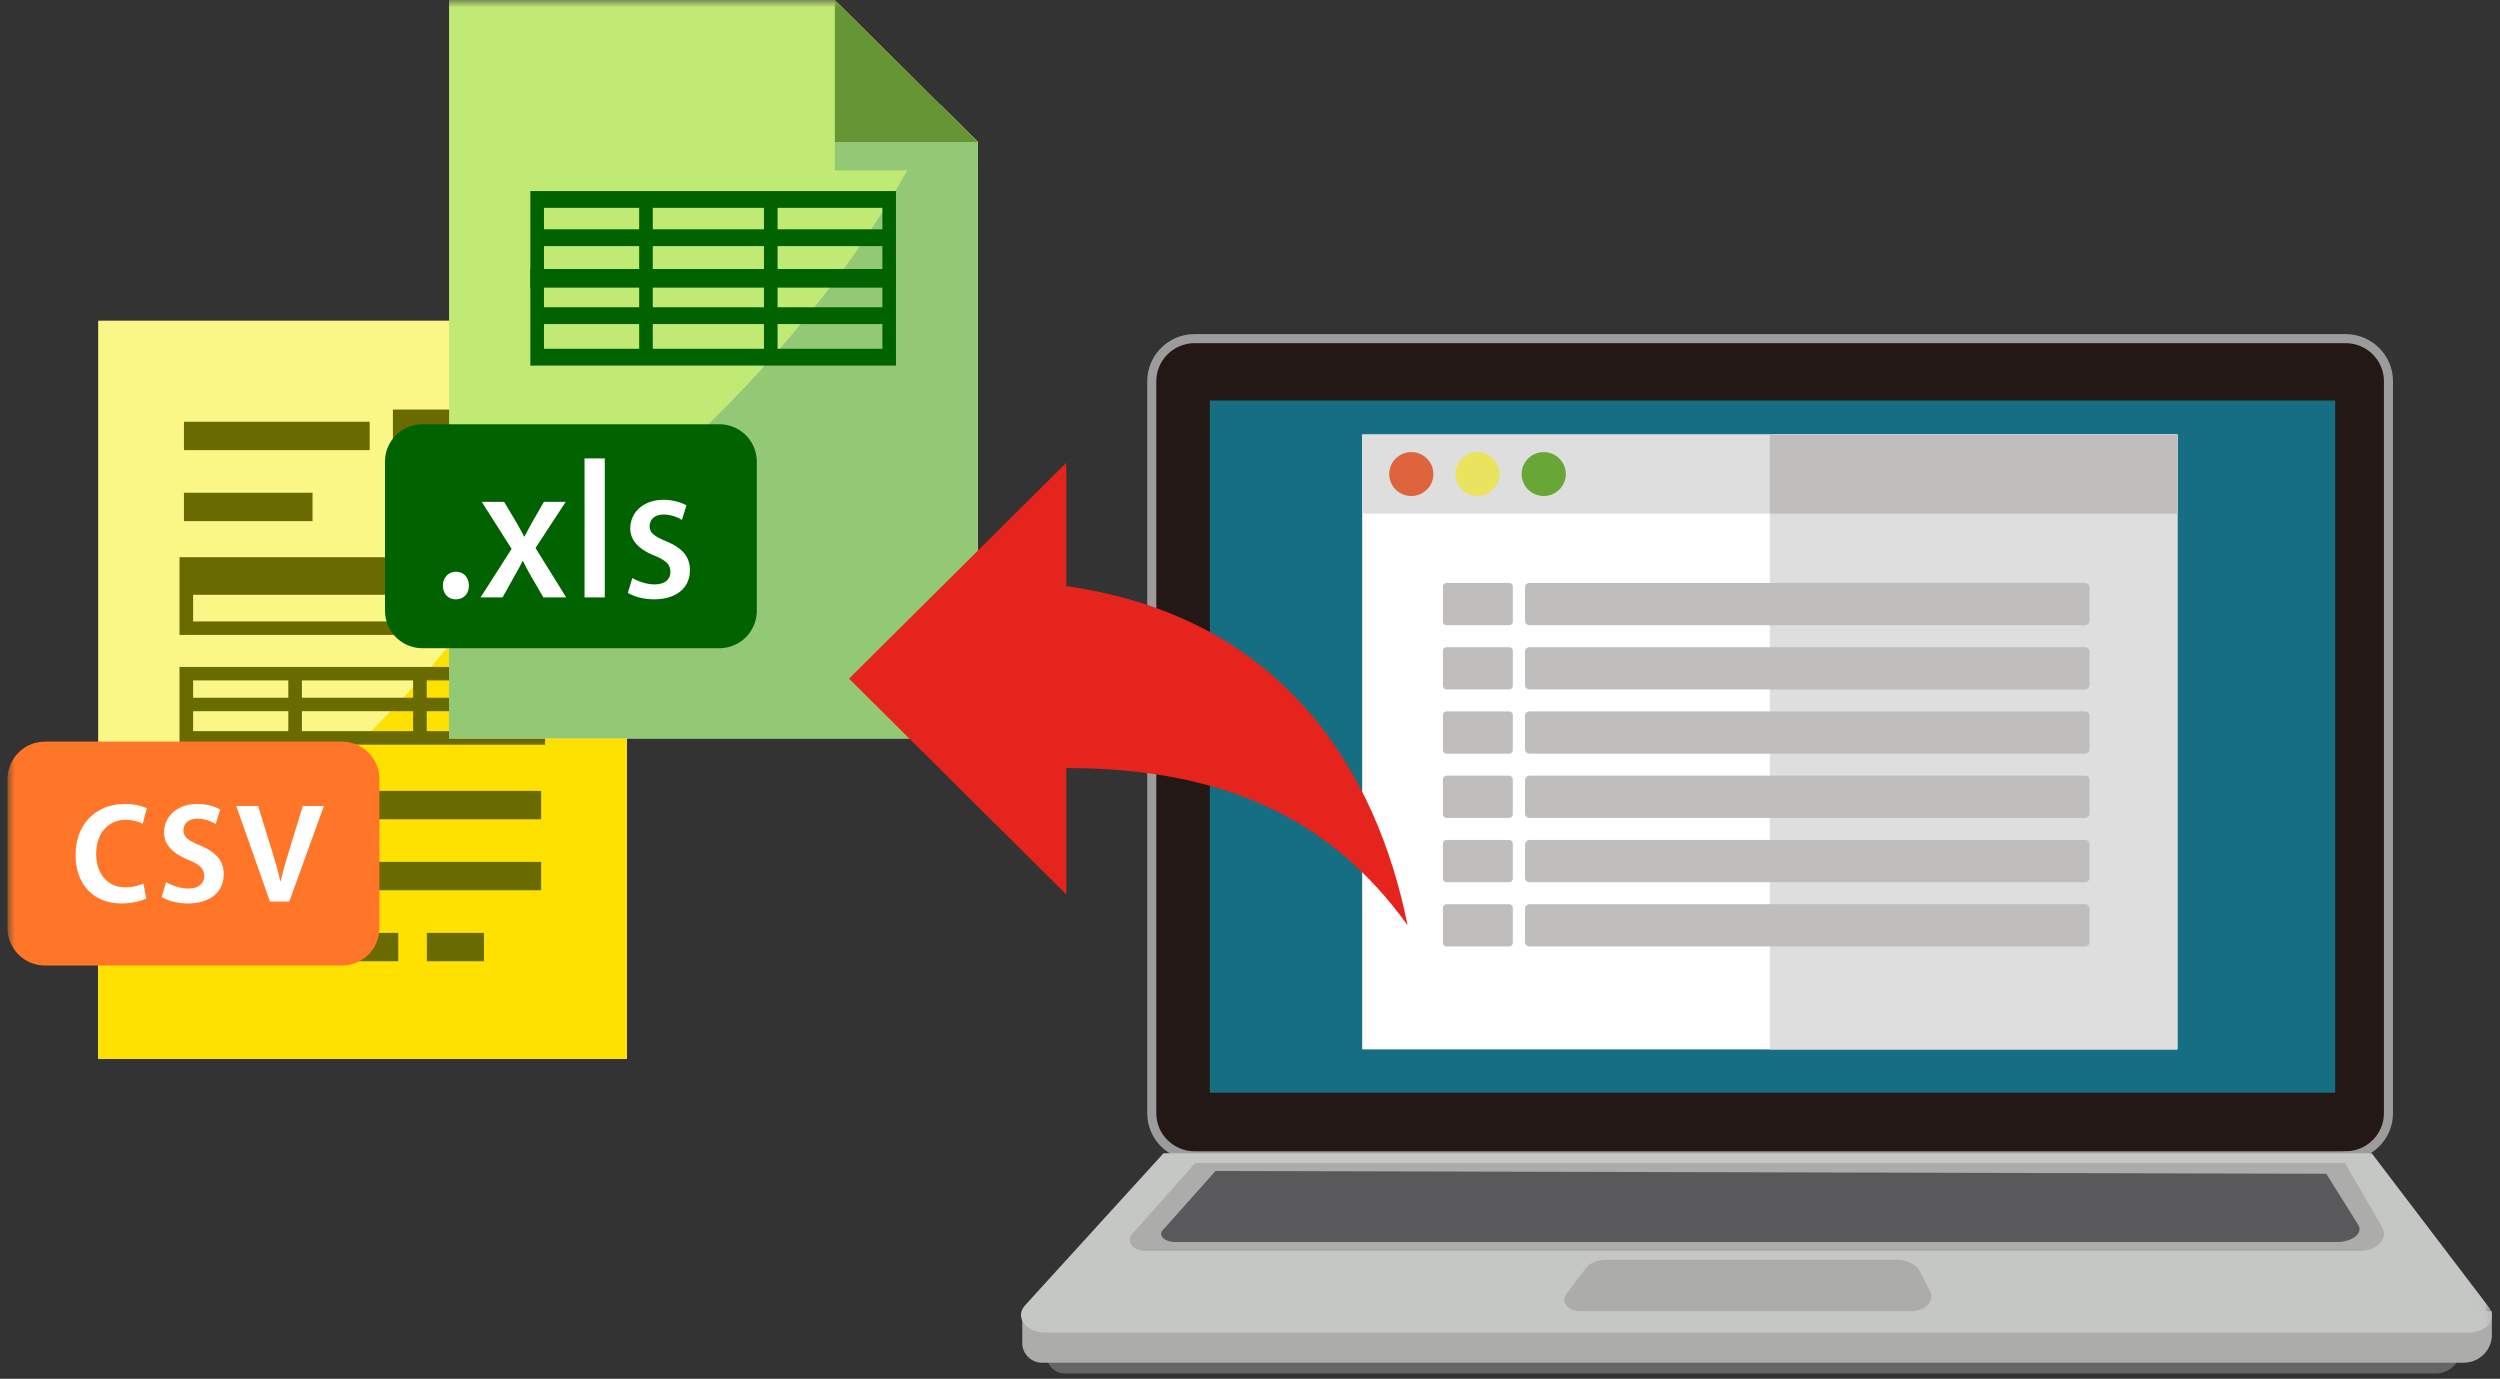<svg xmlns="http://www.w3.org/2000/svg" xmlns:xlink="http://www.w3.org/1999/xlink" width="165" height="91"><rect width="100%" height="100%" fill="#333333" stroke="none"/><defs><path id="a" d="M0 90.65h163.975V0H0z"/></defs><g fill="none" fill-rule="evenodd" transform="translate(.5)"><path fill="#666" d="M160.253 90.65H69.787c-.66 0-1.197-.531-1.197-1.188v-1.75h93.353v1.259c0 .927-.757 1.68-1.69 1.68"/><path fill="#ACACAB" d="M162.11 89.939H68.28a1.308 1.308 0 0 1-1.312-1.303V86.54h96.995v1.557c0 1.016-.83 1.84-1.853 1.84"/><path fill="#231815" d="M154.316 76.283H78.339c-1.552 0-2.822-1.262-2.822-2.803V25.154c0-1.542 1.27-2.804 2.822-2.804h75.977c1.552 0 2.822 1.262 2.822 2.804V73.48c0 1.541-1.27 2.803-2.822 2.803"/><path stroke="#9C9C9D" stroke-width=".599" d="M154.316 76.283H78.339c-1.552 0-2.822-1.262-2.822-2.803V25.154c0-1.542 1.27-2.804 2.822-2.804h75.977c1.552 0 2.822 1.262 2.822 2.804V73.48c0 1.541-1.27 2.803-2.822 2.803z"/><mask id="b" fill="#fff"><use xlink:href="#a"/></mask><path fill="#166E82" d="M79.347 72.12h74.275V26.435H79.347z" mask="url(#b)"/><path fill="#C5C7C5" d="M162.45 87.947H68.468c-1.261 0-2.015-1.024-1.318-1.79l9.143-10.043h79.74l7.749 10.185c.563.74-.171 1.648-1.332 1.648" mask="url(#b)"/><path fill="#ACACAB" d="M155.27 82.558H75.05c-.781 0-1.252-.63-.828-1.109l4.16-4.69h75.883l2.45 4.209c.44.754-.32 1.59-1.444 1.59" mask="url(#b)"/><path fill="#59585A" d="M153.729 81.972H77.076c-.747 0-1.197-.47-.792-.826l3.44-3.86 73.31.182 2.075 3.319c.419.561-.306 1.185-1.38 1.185" mask="url(#b)"/><path fill="#ACACAB" d="M125.628 86.541h-21.832c-.8 0-1.307-.625-.92-1.135l1.286-1.7c.263-.347.764-.563 1.308-.563h19.247c.657 0 1.246.297 1.48.745l.69 1.325c.333.641-.317 1.328-1.26 1.328" mask="url(#b)"/><path fill="#FFF" d="M89.405 69.261h53.805V28.678H89.405z" mask="url(#b)"/><path fill="#DEDEDE" d="M116.308 69.261h26.903V28.678h-26.903z" mask="url(#b)"/><path fill="#DEDEDE" d="M89.405 33.9h53.805v-5.222H89.405z" mask="url(#b)"/><path fill="#C0BEBC" d="M116.308 33.9h26.903v-5.222h-26.903z" mask="url(#b)"/><path fill="#DE643D" d="M92.646 29.84c.805 0 1.457.649 1.457 1.448 0 .8-.652 1.448-1.457 1.448a1.452 1.452 0 0 1-1.457-1.448c0-.8.653-1.447 1.457-1.447" mask="url(#b)"/><path fill="#EAE35E" d="M97.017 29.84c.804 0 1.456.649 1.456 1.448 0 .8-.652 1.448-1.456 1.448a1.452 1.452 0 0 1-1.457-1.448c0-.8.652-1.447 1.457-1.447" mask="url(#b)"/><path fill="#68A636" d="M101.387 29.84c.804 0 1.457.649 1.457 1.448 0 .8-.653 1.448-1.457 1.448a1.452 1.452 0 0 1-1.457-1.448c0-.8.652-1.447 1.457-1.447" mask="url(#b)"/><path fill="#C0BEBC" d="M99.1 41.263h-4.121a.247.247 0 0 1-.247-.245v-2.3c0-.135.111-.245.247-.245h4.12c.135 0 .247.11.247.244v2.3a.247.247 0 0 1-.247.246m38.017 0h-36.669a.297.297 0 0 1-.296-.295v-2.201c0-.162.134-.294.296-.294h36.67c.162 0 .295.132.295.294v2.201a.296.296 0 0 1-.296.295M99.1 45.503h-4.121a.246.246 0 0 1-.247-.244v-2.301c0-.134.111-.245.247-.245h4.12c.135 0 .247.11.247.245v2.3a.246.246 0 0 1-.247.245m38.017 0h-36.669a.296.296 0 0 1-.296-.294v-2.202c0-.16.134-.293.296-.293h36.67c.162 0 .295.132.295.293v2.202a.296.296 0 0 1-.296.294M99.1 49.744h-4.121a.246.246 0 0 1-.247-.245v-2.3c0-.134.111-.245.247-.245h4.12c.135 0 .247.11.247.245v2.3a.247.247 0 0 1-.247.245m38.017 0h-36.669a.296.296 0 0 1-.296-.294v-2.202c0-.161.134-.294.296-.294h36.67c.162 0 .295.133.295.294v2.202a.296.296 0 0 1-.296.294M99.1 53.985h-4.121a.246.246 0 0 1-.247-.245v-2.3c0-.135.111-.245.247-.245h4.12c.135 0 .247.11.247.244v2.3a.247.247 0 0 1-.247.246m38.017 0h-36.669a.296.296 0 0 1-.296-.294v-2.202c0-.162.134-.294.296-.294h36.67c.162 0 .295.132.295.294v2.202a.296.296 0 0 1-.296.294M99.1 58.226h-4.121a.246.246 0 0 1-.247-.245v-2.3c0-.135.111-.245.247-.245h4.12c.135 0 .247.11.247.244v2.3a.247.247 0 0 1-.247.246m38.017 0h-36.669a.296.296 0 0 1-.296-.295v-2.202c0-.16.134-.293.296-.293h36.67c.162 0 .295.132.295.293v2.202a.296.296 0 0 1-.296.295M99.1 62.466h-4.121a.247.247 0 0 1-.247-.245v-2.3c0-.134.111-.244.247-.244h4.12c.135 0 .247.11.247.244v2.3a.247.247 0 0 1-.247.245m38.017 0h-36.669a.297.297 0 0 1-.296-.294V59.97c0-.161.134-.293.296-.293h36.67c.162 0 .295.132.295.293v2.202a.296.296 0 0 1-.296.294" mask="url(#b)"/><path fill="#FBF787" d="M40.876 30.534V69.89H5.98V21.163h25.464z" mask="url(#b)"/><path fill="#DDDDDE" d="M5.981 62.741v7.15h34.895V30.534l-2.462-2.446C31.001 44.374 15.884 56.35 5.981 62.74" mask="url(#b)"/><path fill="#FFE100" d="M5.981 62.741v7.15h34.895V30.534l-2.462-2.446C31.001 44.374 15.884 56.35 5.981 62.74" mask="url(#b)"/><path fill="#FFE100" d="M31.445 32.408h9.43v-1.874h-9.43z" mask="url(#b)"/><path fill="#FFA900" d="M40.876 30.534h-9.431v-9.371z" mask="url(#b)"/><path fill="#696B00" d="M11.64 58.758h23.577v-1.873H11.64zm0 4.685h14.146V61.57H11.64zm5.659-9.37h17.918v-1.874H17.3zm-5.659 0h3.772v-1.874H11.64zm0-24.364H23.9v-1.875H11.64zm0 4.685h8.488V32.52H11.64zm16.033 29.049h3.772V61.57h-3.772zm-2.241-33.078h5.003v-3.337h-5.003zm-13.186 10.65H34.58V37.67H12.246v3.346zm-.899.892h24.131v-5.13h-24.13v5.13zm.899 6.348H34.58v-3.347H12.246v3.347zm-.899.892h24.131v-5.13h-24.13v5.13z" mask="url(#b)"/><path fill="#696B00" d="M11.797 46.941h23.338v-.892H11.797zm.054-7.683H35.03v-1.875H11.851z" mask="url(#b)"/><path fill="#696B00" d="M26.766 48.804h.898v-4.512h-.898zm-8.237 0h.898v-4.512h-.898z" mask="url(#b)"/><path fill="#FF7629" d="M22.069 63.725h-19.6c-1.358 0-2.47-1.104-2.47-2.453V51.4c0-1.35 1.112-2.453 2.47-2.453h19.6c1.358 0 2.47 1.104 2.47 2.453v9.872c0 1.349-1.112 2.453-2.47 2.453" mask="url(#b)"/><path fill="#FFF" d="M9.152 59.307c-.299.138-.898.32-1.635.32-1.83 0-3.028-1.246-3.028-3.214 0-1.91 1.244-3.352 3.282-3.352.61 0 1.14.149 1.416.285l-.265 1.019a2.496 2.496 0 0 0-1.14-.251c-1.243 0-1.934 1.006-1.934 2.242 0 1.384.818 2.208 1.923 2.208.529 0 .898-.126 1.197-.252l.184.995zm4.583-4.919a2.323 2.323 0 0 0-1.209-.355c-.598 0-.92.344-.92.766 0 .436.288.653 1.059.985 1.048.423 1.6.995 1.6 1.91 0 1.213-.932 1.934-2.371 1.934-.669 0-1.302-.172-1.728-.424l.3-.984c.322.195.909.424 1.45.424.714 0 1.06-.343 1.06-.824 0-.48-.265-.743-1.025-1.064-1.129-.446-1.623-1.075-1.623-1.807 0-1.053.863-1.888 2.198-1.888.622 0 1.164.172 1.509.366l-.3.961zm7.14-1.19l-2.28 6.304h-1.278l-2.222-6.304h1.44l1.035 3.352c.173.55.311 1.076.427 1.602h.034c.115-.526.265-1.041.426-1.59l1.025-3.364h1.393z" mask="url(#b)"/><path fill="#C1EA75" d="M64.032 9.37v39.358H29.138V0H54.6z" mask="url(#b)"/><path fill="#DDDDDE" d="M29.137 41.579v7.15h34.895V9.37l-2.461-2.446c-7.413 16.286-22.53 28.262-32.434 34.654" mask="url(#b)"/><path fill="#93C875" d="M29.137 41.579v7.15h34.895V9.37l-2.461-2.446c-7.413 16.286-22.53 28.262-32.434 34.654" mask="url(#b)"/><path fill="#93C875" d="M54.6 11.245h9.432V9.37H54.6z" mask="url(#b)"/><path fill="#669536" d="M64.032 9.37h-9.43V0z" mask="url(#b)"/><path fill="#016200" d="M35.402 17.876h22.335v-4.158H35.402v4.158zm-.898 1.108h24.13V12.61h-24.13v6.374z" mask="url(#b)"/><path fill="#016200" d="M34.953 16.244H58.29v-1.11H34.953z" mask="url(#b)"/><path fill="#016200" d="M49.921 18.558h.899v-5.606h-.899zm-8.236 0h.898v-5.606h-.898z" mask="url(#b)"/><path fill="#016200" d="M35.402 23.02h22.335v-4.157H35.402v4.157zm-.898 1.109h24.13v-6.374h-24.13v6.374z" mask="url(#b)"/><path fill="#016200" d="M34.953 21.388H58.29v-1.109H34.953z" mask="url(#b)"/><path fill="#016200" d="M49.921 23.702h.899v-5.606h-.899zm-8.236 0h.898v-5.606h-.898zM46.98 42.78h-19.6a2.468 2.468 0 0 1-2.469-2.454v-9.87c0-1.35 1.11-2.454 2.469-2.454h19.6a2.469 2.469 0 0 1 2.469 2.454v9.87a2.469 2.469 0 0 1-2.47 2.454" mask="url(#b)"/><path fill="#FFF" d="M28.73 38.651c0-.526.368-.915.864-.915.506 0 .852.376.852.915 0 .526-.334.904-.864.904s-.852-.4-.852-.904m8.106-5.526l-1.992 3.043 2.027 3.26h-1.509l-.783-1.349c-.195-.343-.38-.675-.564-1.053h-.022c-.185.366-.369.698-.577 1.065l-.748 1.338h-1.45l2.049-3.204-1.969-3.1h1.474l.76 1.27c.207.355.38.675.564 1.018h.023c.184-.355.368-.698.552-1.03l.726-1.258h1.439zm1.244 6.303h1.336v-9.175H38.08zm6.426-5.113a2.323 2.323 0 0 0-1.21-.355c-.598 0-.92.344-.92.766 0 .436.288.653 1.059.985 1.048.423 1.6.996 1.6 1.91 0 1.213-.932 1.934-2.371 1.934-.668 0-1.301-.172-1.727-.424l.299-.984c.323.195.91.423 1.45.423.714 0 1.06-.342 1.06-.823 0-.48-.265-.744-1.025-1.064-1.128-.446-1.623-1.075-1.623-1.807 0-1.053.864-1.888 2.198-1.888.622 0 1.164.172 1.509.366l-.3.961z" mask="url(#b)"/><path fill="#E5241D" d="M55.537 44.79l14.337-14.246v8.14c14.336 2.035 20.48 12.21 22.528 22.386-5.12-7.123-12.288-10.38-22.528-10.38v8.345L55.537 44.79z" mask="url(#b)"/></g></svg>